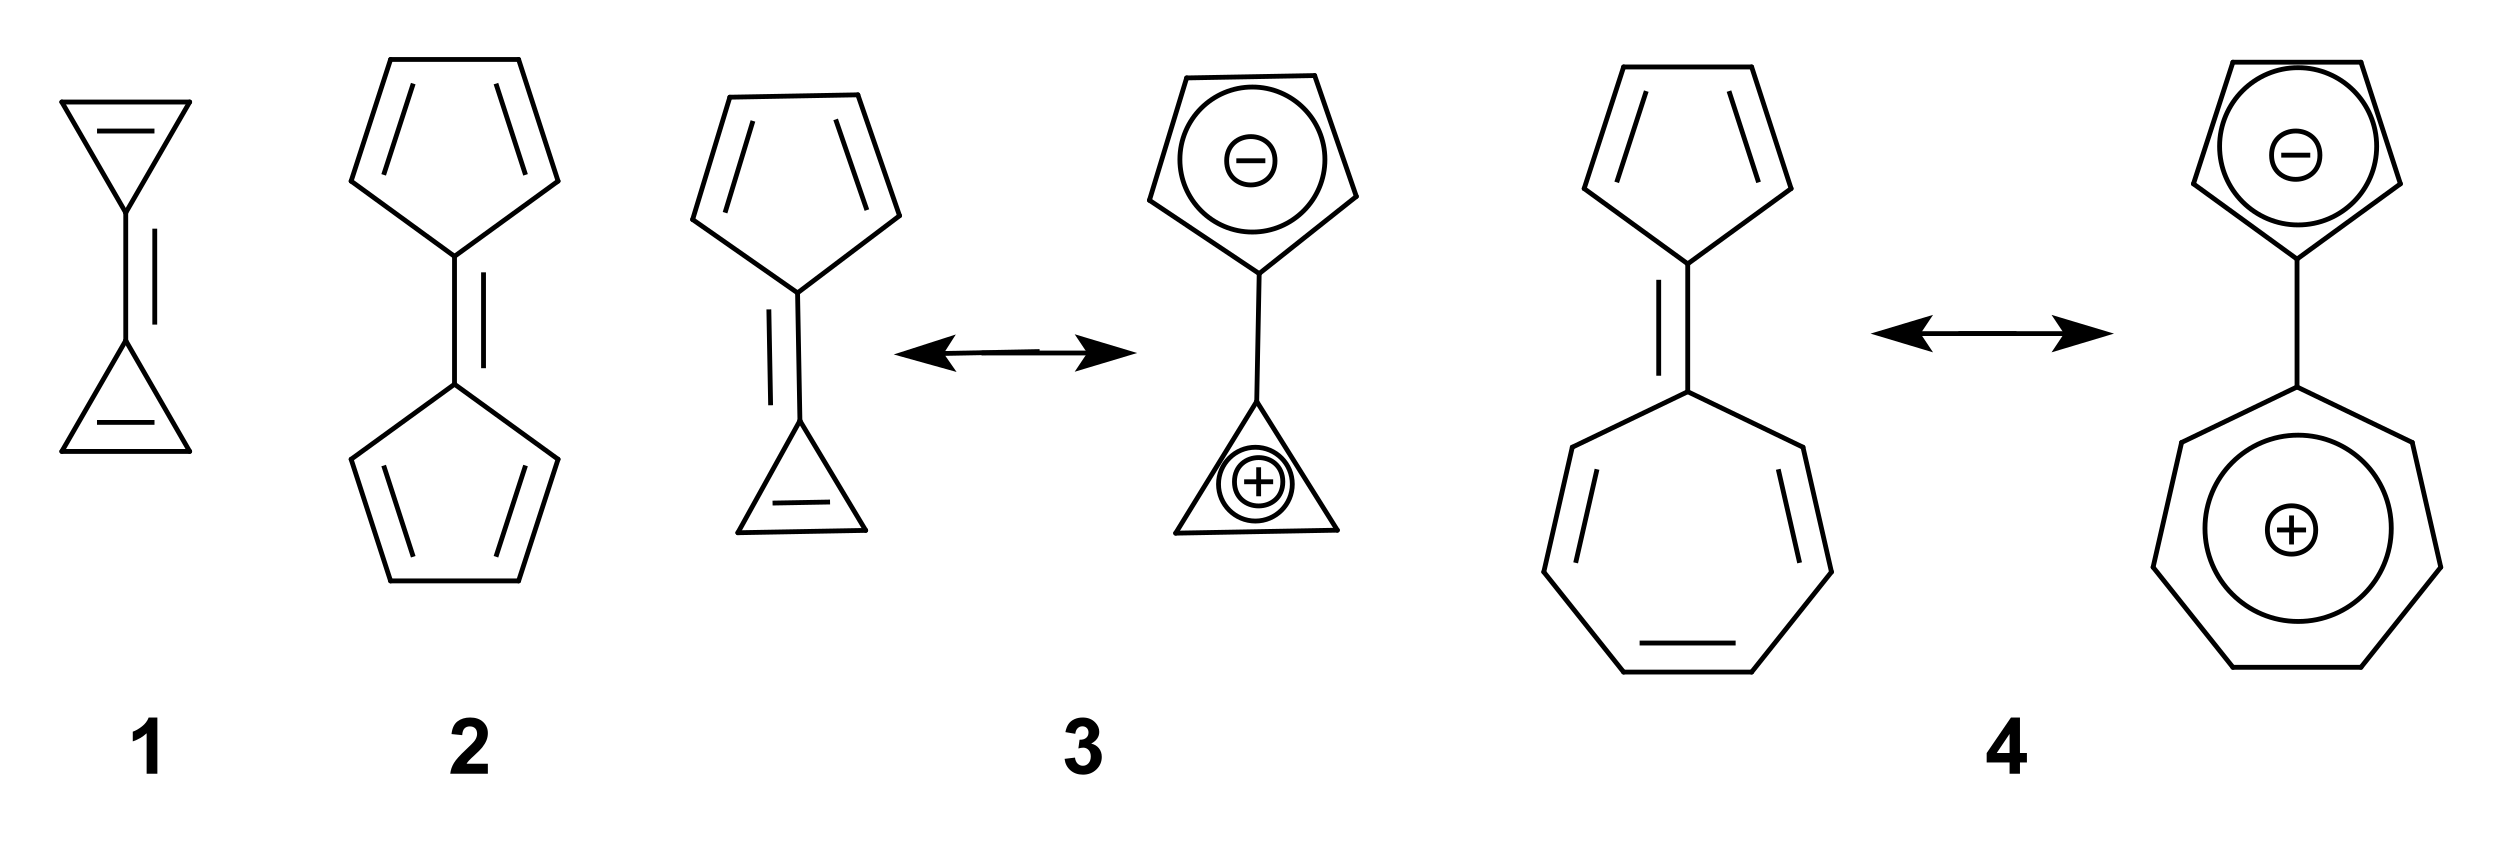 <?xml version="1.0" encoding="UTF-8"?>
<svg xmlns="http://www.w3.org/2000/svg" xmlns:xlink="http://www.w3.org/1999/xlink" width="388pt" height="131pt" viewBox="0 0 388 131" version="1.1">
<g id="surface0">
<path style="fill: none; stroke-width: 0.75; stroke-linecap: round; stroke-linejoin: round; stroke: rgb(0%,0%,0%); opacity: 1;stroke-miterlimit: 10;" d="M 29.437 15.834 L 19.516 33.012 " transform="matrix(1,0,0,1,0,0)"/>
<path style="fill: none; stroke-width: 0.75; stroke-linecap: butt; stroke-linejoin: round; stroke: rgb(0%,0%,0%); opacity: 1;stroke-miterlimit: 10;" d="M 15.06 20.337 L 23.972 20.337 " transform="matrix(1,0,0,1,0,0)"/>
<path style="fill: none; stroke-width: 0.75; stroke-linecap: round; stroke-linejoin: round; stroke: rgb(0%,0%,0%); opacity: 1;stroke-miterlimit: 10;" d="M 9.595 15.834 L 29.437 15.834 " transform="matrix(1,0,0,1,0,0)"/>
<path style="fill: none; stroke-width: 0.75; stroke-linecap: round; stroke-linejoin: round; stroke: rgb(0%,0%,0%); opacity: 1;stroke-miterlimit: 10;" d="M 9.595 15.834 L 19.516 33.012 " transform="matrix(1,0,0,1,0,0)"/>
<path style="fill: none; stroke-width: 0.75; stroke-linecap: round; stroke-linejoin: round; stroke: rgb(0%,0%,0%); opacity: 1;stroke-miterlimit: 10;" d="M 9.595 70.06 L 19.516 52.854 " transform="matrix(1,0,0,1,0,0)"/>
<path style="fill: none; stroke-width: 0.75; stroke-linecap: butt; stroke-linejoin: round; stroke: rgb(0%,0%,0%); opacity: 1;stroke-miterlimit: 10;" d="M 23.978 65.557 L 15.054 65.557 " transform="matrix(1,0,0,1,0,0)"/>
<path style="fill: none; stroke-width: 0.75; stroke-linecap: round; stroke-linejoin: round; stroke: rgb(0%,0%,0%); opacity: 1;stroke-miterlimit: 10;" d="M 29.437 70.06 L 9.595 70.06 " transform="matrix(1,0,0,1,0,0)"/>
<path style="fill: none; stroke-width: 0.75; stroke-linecap: butt; stroke-linejoin: round; stroke: rgb(0%,0%,0%); opacity: 1;stroke-miterlimit: 10;" d="M 24.019 35.492 L 24.019 50.374 " transform="matrix(1,0,0,1,0,0)"/>
<path style="fill: none; stroke-width: 0.75; stroke-linecap: round; stroke-linejoin: round; stroke: rgb(0%,0%,0%); opacity: 1;stroke-miterlimit: 10;" d="M 19.516 33.012 L 19.516 52.854 " transform="matrix(1,0,0,1,0,0)"/>
<path style="fill: none; stroke-width: 0.75; stroke-linecap: round; stroke-linejoin: round; stroke: rgb(0%,0%,0%); opacity: 1;stroke-miterlimit: 10;" d="M 29.437 70.06 L 19.516 52.854 " transform="matrix(1,0,0,1,0,0)"/>
<path style="fill: none; stroke-width: 0.75; stroke-linecap: round; stroke-linejoin: round; stroke: rgb(0%,0%,0%); opacity: 1;stroke-miterlimit: 10;" d="M 70.54 59.629 L 86.612 71.279 " transform="matrix(1,0,0,1,0,0)"/>
<path style="fill: none; stroke-width: 0.75; stroke-linecap: butt; stroke-linejoin: round; stroke: rgb(0%,0%,0%); opacity: 1;stroke-miterlimit: 10;" d="M 64.136 86.409 L 59.544 72.25 " transform="matrix(1,0,0,1,0,0)"/>
<path style="fill: none; stroke-width: 0.75; stroke-linecap: round; stroke-linejoin: round; stroke: rgb(0%,0%,0%); opacity: 1;stroke-miterlimit: 10;" d="M 60.618 90.158 L 54.496 71.279 " transform="matrix(1,0,0,1,0,0)"/>
<path style="fill: none; stroke-width: 0.75; stroke-linecap: butt; stroke-linejoin: round; stroke: rgb(0%,0%,0%); opacity: 1;stroke-miterlimit: 10;" d="M 81.564 72.25 L 76.971 86.409 " transform="matrix(1,0,0,1,0,0)"/>
<path style="fill: none; stroke-width: 0.75; stroke-linecap: round; stroke-linejoin: round; stroke: rgb(0%,0%,0%); opacity: 1;stroke-miterlimit: 10;" d="M 86.612 71.279 L 80.489 90.158 " transform="matrix(1,0,0,1,0,0)"/>
<path style="fill: none; stroke-width: 0.75; stroke-linecap: butt; stroke-linejoin: round; stroke: rgb(0%,0%,0%); opacity: 1;stroke-miterlimit: 10;" d="M 59.544 27.137 L 64.136 12.978 " transform="matrix(1,0,0,1,0,0)"/>
<path style="fill: none; stroke-width: 0.75; stroke-linecap: round; stroke-linejoin: round; stroke: rgb(0%,0%,0%); opacity: 1;stroke-miterlimit: 10;" d="M 54.496 28.108 L 60.618 9.229 " transform="matrix(1,0,0,1,0,0)"/>
<path style="fill: none; stroke-width: 0.75; stroke-linecap: round; stroke-linejoin: round; stroke: rgb(0%,0%,0%); opacity: 1;stroke-miterlimit: 10;" d="M 54.496 71.279 L 70.54 59.629 " transform="matrix(1,0,0,1,0,0)"/>
<path style="fill: none; stroke-width: 0.75; stroke-linecap: round; stroke-linejoin: round; stroke: rgb(0%,0%,0%); opacity: 1;stroke-miterlimit: 10;" d="M 60.618 9.229 L 80.489 9.229 " transform="matrix(1,0,0,1,0,0)"/>
<path style="fill: none; stroke-width: 0.75; stroke-linecap: butt; stroke-linejoin: round; stroke: rgb(0%,0%,0%); opacity: 1;stroke-miterlimit: 10;" d="M 76.971 12.978 L 81.564 27.137 " transform="matrix(1,0,0,1,0,0)"/>
<path style="fill: none; stroke-width: 0.75; stroke-linecap: round; stroke-linejoin: round; stroke: rgb(0%,0%,0%); opacity: 1;stroke-miterlimit: 10;" d="M 80.489 9.229 L 86.612 28.108 " transform="matrix(1,0,0,1,0,0)"/>
<path style="fill: none; stroke-width: 0.75; stroke-linecap: round; stroke-linejoin: round; stroke: rgb(0%,0%,0%); opacity: 1;stroke-miterlimit: 10;" d="M 80.489 90.158 L 60.618 90.158 " transform="matrix(1,0,0,1,0,0)"/>
<path style="fill: none; stroke-width: 0.75; stroke-linecap: round; stroke-linejoin: round; stroke: rgb(0%,0%,0%); opacity: 1;stroke-miterlimit: 10;" d="M 70.54 39.786 L 54.496 28.108 " transform="matrix(1,0,0,1,0,0)"/>
<path style="fill: none; stroke-width: 0.75; stroke-linecap: butt; stroke-linejoin: round; stroke: rgb(0%,0%,0%); opacity: 1;stroke-miterlimit: 10;" d="M 75.043 42.267 L 75.043 57.149 " transform="matrix(1,0,0,1,0,0)"/>
<path style="fill: none; stroke-width: 0.75; stroke-linecap: round; stroke-linejoin: round; stroke: rgb(0%,0%,0%); opacity: 1;stroke-miterlimit: 10;" d="M 70.54 39.786 L 70.54 59.629 " transform="matrix(1,0,0,1,0,0)"/>
<path style="fill: none; stroke-width: 0.75; stroke-linecap: round; stroke-linejoin: round; stroke: rgb(0%,0%,0%); opacity: 1;stroke-miterlimit: 10;" d="M 86.612 28.108 L 70.54 39.786 " transform="matrix(1,0,0,1,0,0)"/>
<path style="fill: none; stroke-width: 0.75; stroke-linecap: butt; stroke-linejoin: round; stroke: rgb(0%,0%,0%); opacity: 1;stroke-miterlimit: 10;" d="M 128.823 77.913 L 119.901 78.077 " transform="matrix(1,0,0,1,0,0)"/>
<path style="fill: none; stroke-width: 0.75; stroke-linecap: round; stroke-linejoin: round; stroke: rgb(0%,0%,0%); opacity: 1;stroke-miterlimit: 10;" d="M 134.355 82.315 L 114.516 82.68 " transform="matrix(1,0,0,1,0,0)"/>
<path style="fill: none; stroke-width: 0.75; stroke-linecap: butt; stroke-linejoin: round; stroke: rgb(0%,0%,0%); opacity: 1;stroke-miterlimit: 10;" d="M 112.527 33.01 L 116.858 18.769 " transform="matrix(1,0,0,1,0,0)"/>
<path style="fill: none; stroke-width: 0.75; stroke-linecap: round; stroke-linejoin: round; stroke: rgb(0%,0%,0%); opacity: 1;stroke-miterlimit: 10;" d="M 107.497 34.073 L 113.272 15.085 " transform="matrix(1,0,0,1,0,0)"/>
<path style="fill: none; stroke-width: 0.75; stroke-linecap: round; stroke-linejoin: round; stroke: rgb(0%,0%,0%); opacity: 1;stroke-miterlimit: 10;" d="M 113.272 15.085 L 133.139 14.719 " transform="matrix(1,0,0,1,0,0)"/>
<path style="fill: none; stroke-width: 0.75; stroke-linecap: round; stroke-linejoin: round; stroke: rgb(0%,0%,0%); opacity: 1;stroke-miterlimit: 10;" d="M 139.608 33.482 L 123.782 45.454 " transform="matrix(1,0,0,1,0,0)"/>
<path style="fill: none; stroke-width: 0.75; stroke-linecap: butt; stroke-linejoin: round; stroke: rgb(0%,0%,0%); opacity: 1;stroke-miterlimit: 10;" d="M 119.599 62.896 L 119.326 48.017 " transform="matrix(1,0,0,1,0,0)"/>
<path style="fill: none; stroke-width: 0.75; stroke-linecap: round; stroke-linejoin: round; stroke: rgb(0%,0%,0%); opacity: 1;stroke-miterlimit: 10;" d="M 124.147 65.293 L 123.782 45.454 " transform="matrix(1,0,0,1,0,0)"/>
<path style="fill: none; stroke-width: 0.75; stroke-linecap: round; stroke-linejoin: round; stroke: rgb(0%,0%,0%); opacity: 1;stroke-miterlimit: 10;" d="M 123.782 45.454 L 107.497 34.073 " transform="matrix(1,0,0,1,0,0)"/>
<path style="fill: none; stroke-width: 0.75; stroke-linecap: round; stroke-linejoin: round; stroke: rgb(0%,0%,0%); opacity: 1;stroke-miterlimit: 10;" d="M 134.355 82.315 L 124.147 65.293 " transform="matrix(1,0,0,1,0,0)"/>
<path style="fill: none; stroke-width: 0.75; stroke-linecap: butt; stroke-linejoin: round; stroke: rgb(0%,0%,0%); opacity: 1;stroke-miterlimit: 10;" d="M 129.691 18.532 L 134.543 32.605 " transform="matrix(1,0,0,1,0,0)"/>
<path style="fill: none; stroke-width: 0.75; stroke-linecap: round; stroke-linejoin: round; stroke: rgb(0%,0%,0%); opacity: 1;stroke-miterlimit: 10;" d="M 133.139 14.719 L 139.608 33.482 " transform="matrix(1,0,0,1,0,0)"/>
<path style="fill: none; stroke-width: 0.75; stroke-linecap: round; stroke-linejoin: round; stroke: rgb(0%,0%,0%); opacity: 1;stroke-miterlimit: 10;" d="M 114.516 82.68 L 124.147 65.293 " transform="matrix(1,0,0,1,0,0)"/>
<path style="fill: none; stroke-width: 0.75; stroke-linecap: butt; stroke-linejoin: round; stroke: rgb(0%,0%,0%); opacity: 1;stroke-miterlimit: 10;" d="M 257.432 58.311 L 257.432 43.429 " transform="matrix(1,0,0,1,0,0)"/>
<path style="fill: none; stroke-width: 0.75; stroke-linecap: round; stroke-linejoin: round; stroke: rgb(0%,0%,0%); opacity: 1;stroke-miterlimit: 10;" d="M 261.935 60.791 L 261.935 40.949 " transform="matrix(1,0,0,1,0,0)"/>
<path style="fill: none; stroke-width: 0.75; stroke-linecap: butt; stroke-linejoin: round; stroke: rgb(0%,0%,0%); opacity: 1;stroke-miterlimit: 10;" d="M 275.985 72.831 L 279.301 87.352 " transform="matrix(1,0,0,1,0,0)"/>
<path style="fill: none; stroke-width: 0.75; stroke-linecap: round; stroke-linejoin: round; stroke: rgb(0%,0%,0%); opacity: 1;stroke-miterlimit: 10;" d="M 279.822 69.408 L 284.244 88.769 " transform="matrix(1,0,0,1,0,0)"/>
<path style="fill: none; stroke-width: 0.75; stroke-linecap: butt; stroke-linejoin: round; stroke: rgb(0%,0%,0%); opacity: 1;stroke-miterlimit: 10;" d="M 250.911 28.299 L 255.503 14.14 " transform="matrix(1,0,0,1,0,0)"/>
<path style="fill: none; stroke-width: 0.75; stroke-linecap: round; stroke-linejoin: round; stroke: rgb(0%,0%,0%); opacity: 1;stroke-miterlimit: 10;" d="M 245.863 29.27 L 251.985 10.391 " transform="matrix(1,0,0,1,0,0)"/>
<path style="fill: none; stroke-width: 0.75; stroke-linecap: round; stroke-linejoin: round; stroke: rgb(0%,0%,0%); opacity: 1;stroke-miterlimit: 10;" d="M 261.935 40.949 L 245.863 29.27 " transform="matrix(1,0,0,1,0,0)"/>
<path style="fill: none; stroke-width: 0.75; stroke-linecap: butt; stroke-linejoin: round; stroke: rgb(0%,0%,0%); opacity: 1;stroke-miterlimit: 10;" d="M 268.338 14.14 L 272.93 28.299 " transform="matrix(1,0,0,1,0,0)"/>
<path style="fill: none; stroke-width: 0.75; stroke-linecap: round; stroke-linejoin: round; stroke: rgb(0%,0%,0%); opacity: 1;stroke-miterlimit: 10;" d="M 271.856 10.391 L 277.979 29.27 " transform="matrix(1,0,0,1,0,0)"/>
<path style="fill: none; stroke-width: 0.75; stroke-linecap: round; stroke-linejoin: round; stroke: rgb(0%,0%,0%); opacity: 1;stroke-miterlimit: 10;" d="M 251.985 104.303 L 239.598 88.769 " transform="matrix(1,0,0,1,0,0)"/>
<path style="fill: none; stroke-width: 0.75; stroke-linecap: round; stroke-linejoin: round; stroke: rgb(0%,0%,0%); opacity: 1;stroke-miterlimit: 10;" d="M 244.02 69.408 L 261.935 60.791 " transform="matrix(1,0,0,1,0,0)"/>
<path style="fill: none; stroke-width: 0.75; stroke-linecap: butt; stroke-linejoin: round; stroke: rgb(0%,0%,0%); opacity: 1;stroke-miterlimit: 10;" d="M 269.372 99.8 L 254.469 99.8 " transform="matrix(1,0,0,1,0,0)"/>
<path style="fill: none; stroke-width: 0.75; stroke-linecap: round; stroke-linejoin: round; stroke: rgb(0%,0%,0%); opacity: 1;stroke-miterlimit: 10;" d="M 271.856 104.303 L 251.985 104.303 " transform="matrix(1,0,0,1,0,0)"/>
<path style="fill: none; stroke-width: 0.75; stroke-linecap: butt; stroke-linejoin: round; stroke: rgb(0%,0%,0%); opacity: 1;stroke-miterlimit: 10;" d="M 244.541 87.352 L 247.857 72.831 " transform="matrix(1,0,0,1,0,0)"/>
<path style="fill: none; stroke-width: 0.75; stroke-linecap: round; stroke-linejoin: round; stroke: rgb(0%,0%,0%); opacity: 1;stroke-miterlimit: 10;" d="M 239.598 88.769 L 244.02 69.408 " transform="matrix(1,0,0,1,0,0)"/>
<path style="fill: none; stroke-width: 0.75; stroke-linecap: round; stroke-linejoin: round; stroke: rgb(0%,0%,0%); opacity: 1;stroke-miterlimit: 10;" d="M 261.935 60.791 L 279.822 69.408 " transform="matrix(1,0,0,1,0,0)"/>
<path style="fill: none; stroke-width: 0.75; stroke-linecap: round; stroke-linejoin: round; stroke: rgb(0%,0%,0%); opacity: 1;stroke-miterlimit: 10;" d="M 277.979 29.27 L 261.935 40.949 " transform="matrix(1,0,0,1,0,0)"/>
<path style="fill: none; stroke-width: 0.75; stroke-linecap: round; stroke-linejoin: round; stroke: rgb(0%,0%,0%); opacity: 1;stroke-miterlimit: 10;" d="M 251.985 10.391 L 271.856 10.391 " transform="matrix(1,0,0,1,0,0)"/>
<path style="fill: none; stroke-width: 0.75; stroke-linecap: round; stroke-linejoin: round; stroke: rgb(0%,0%,0%); opacity: 1;stroke-miterlimit: 10;" d="M 284.244 88.769 L 271.856 104.303 " transform="matrix(1,0,0,1,0,0)"/>
<path style="fill: none; stroke-width: 0.75; stroke-linecap: butt; stroke-linejoin: round; stroke: rgb(0%,0%,0%); opacity: 1;stroke-miterlimit: 10;" d="M 303.944 51.777 L 320.788 51.777 " transform="matrix(1,0,0,1,0,0)"/>
<path style="stroke: none; fill-rule: evenodd; fill: rgb(0%,0%,0%); opacity: 1;" d="M 326.792 51.777 L 319.287 49.525 L 320.788 51.777 L 319.287 54.028 Z M 326.792 51.777 "/>
<path style="fill: none; stroke-width: 0.75; stroke-linecap: butt; stroke-linejoin: miter; stroke: rgb(0%,0%,0%); opacity: 1;stroke-miterlimit: 10;" d="M 326.792 51.777 L 319.287 49.525 L 320.788 51.777 L 319.287 54.028 Z M 326.792 51.777 " transform="matrix(1,0,0,1,0,0)"/>
<path style="fill: none; stroke-width: 0.75; stroke-linecap: butt; stroke-linejoin: round; stroke: rgb(0%,0%,0%); opacity: 1;stroke-miterlimit: 10;" d="M 312.959 51.777 L 297.618 51.777 " transform="matrix(1,0,0,1,0,0)"/>
<path style="stroke: none; fill-rule: evenodd; fill: rgb(0%,0%,0%); opacity: 1;" d="M 291.614 51.777 L 299.119 54.028 L 297.618 51.777 L 299.119 49.525 Z M 291.614 51.777 "/>
<path style="fill: none; stroke-width: 0.75; stroke-linecap: butt; stroke-linejoin: miter; stroke: rgb(0%,0%,0%); opacity: 1;stroke-miterlimit: 10;" d="M 291.614 51.777 L 299.119 54.028 L 297.618 51.777 L 299.119 49.525 Z M 291.614 51.777 " transform="matrix(1,0,0,1,0,0)"/>
<path style="fill: none; stroke-width: 0.75; stroke-linecap: round; stroke-linejoin: round; stroke: rgb(0%,0%,0%); opacity: 1;stroke-miterlimit: 10;" d="M 372.543 28.533 L 356.499 40.212 " transform="matrix(1,0,0,1,0,0)"/>
<path style="fill: none; stroke-width: 0.75; stroke-linecap: round; stroke-linejoin: round; stroke: rgb(0%,0%,0%); opacity: 1;stroke-miterlimit: 10;" d="M 366.42 9.654 L 372.543 28.533 " transform="matrix(1,0,0,1,0,0)"/>
<path style="fill: none; stroke-width: 0.75; stroke-linecap: round; stroke-linejoin: round; stroke: rgb(0%,0%,0%); opacity: 1;stroke-miterlimit: 10;" d="M 346.549 9.654 L 366.42 9.654 " transform="matrix(1,0,0,1,0,0)"/>
<path style="fill: none; stroke-width: 0.75; stroke-linecap: round; stroke-linejoin: round; stroke: rgb(0%,0%,0%); opacity: 1;stroke-miterlimit: 10;" d="M 378.807 88.032 L 366.42 103.566 " transform="matrix(1,0,0,1,0,0)"/>
<path style="fill: none; stroke-width: 0.75; stroke-linecap: round; stroke-linejoin: round; stroke: rgb(0%,0%,0%); opacity: 1;stroke-miterlimit: 10;" d="M 356.499 60.054 L 374.385 68.671 " transform="matrix(1,0,0,1,0,0)"/>
<path style="fill: none; stroke-width: 0.75; stroke-linecap: round; stroke-linejoin: round; stroke: rgb(0%,0%,0%); opacity: 1;stroke-miterlimit: 10;" d="M 334.162 88.032 L 338.584 68.671 " transform="matrix(1,0,0,1,0,0)"/>
<path style="fill: none; stroke-width: 0.75; stroke-linecap: round; stroke-linejoin: round; stroke: rgb(0%,0%,0%); opacity: 1;stroke-miterlimit: 10;" d="M 356.499 60.054 L 356.499 40.212 " transform="matrix(1,0,0,1,0,0)"/>
<path style="fill: none; stroke-width: 0.75; stroke-linecap: round; stroke-linejoin: round; stroke: rgb(0%,0%,0%); opacity: 1;stroke-miterlimit: 10;" d="M 340.426 28.533 L 346.549 9.654 " transform="matrix(1,0,0,1,0,0)"/>
<path style="fill: none; stroke-width: 0.75; stroke-linecap: round; stroke-linejoin: round; stroke: rgb(0%,0%,0%); opacity: 1;stroke-miterlimit: 10;" d="M 356.499 40.212 L 340.426 28.533 " transform="matrix(1,0,0,1,0,0)"/>
<path style="fill: none; stroke-width: 0.75; stroke-linecap: round; stroke-linejoin: round; stroke: rgb(0%,0%,0%); opacity: 1;stroke-miterlimit: 10;" d="M 374.385 68.671 L 378.807 88.032 " transform="matrix(1,0,0,1,0,0)"/>
<path style="fill: none; stroke-width: 0.75; stroke-linecap: round; stroke-linejoin: round; stroke: rgb(0%,0%,0%); opacity: 1;stroke-miterlimit: 10;" d="M 346.549 103.566 L 334.162 88.032 " transform="matrix(1,0,0,1,0,0)"/>
<path style="fill: none; stroke-width: 0.75; stroke-linecap: round; stroke-linejoin: round; stroke: rgb(0%,0%,0%); opacity: 1;stroke-miterlimit: 10;" d="M 338.584 68.671 L 356.499 60.054 " transform="matrix(1,0,0,1,0,0)"/>
<path style="fill: none; stroke-width: 0.75; stroke-linecap: round; stroke-linejoin: round; stroke: rgb(0%,0%,0%); opacity: 1;stroke-miterlimit: 10;" d="M 366.42 103.566 L 346.549 103.566 " transform="matrix(1,0,0,1,0,0)"/>
<path style="fill: none; stroke-width: 0.75; stroke-linecap: butt; stroke-linejoin: round; stroke: rgb(0%,0%,0%); opacity: 1;stroke-miterlimit: 10;" d="M 353.397 82.249 L 357.9 82.249 " transform="matrix(1,0,0,1,0,0)"/>
<path style="fill: none; stroke-width: 0.75; stroke-linecap: butt; stroke-linejoin: round; stroke: rgb(0%,0%,0%); opacity: 1;stroke-miterlimit: 10;" d="M 355.648 79.998 L 355.648 84.501 " transform="matrix(1,0,0,1,0,0)"/>
<path style="stroke: none; fill-rule: evenodd; fill: rgb(0%,0%,0%); opacity: 0;" d="M 359.401 82.249 C 359.401 87.253 351.896 87.253 351.896 82.249 C 351.896 77.246 359.401 77.246 359.401 82.249 "/>
<path style="fill: none; stroke-width: 0.75; stroke-linecap: butt; stroke-linejoin: round; stroke: rgb(0%,0%,0%); opacity: 1;stroke-miterlimit: 10;" d="M 359.401 82.249 C 359.401 87.253 351.896 87.253 351.896 82.249 C 351.896 77.246 359.401 77.246 359.401 82.249 " transform="matrix(1,0,0,1,0,0)"/>
<path style="fill: none; stroke-width: 0.75; stroke-linecap: butt; stroke-linejoin: round; stroke: rgb(0%,0%,0%); opacity: 1;stroke-miterlimit: 10;" d="M 354.049 24.082 L 358.552 24.082 " transform="matrix(1,0,0,1,0,0)"/>
<path style="stroke: none; fill-rule: evenodd; fill: rgb(0%,0%,0%); opacity: 0;" d="M 360.053 24.082 C 360.053 29.086 352.548 29.086 352.548 24.082 C 352.548 19.079 360.053 19.079 360.053 24.082 "/>
<path style="fill: none; stroke-width: 0.75; stroke-linecap: butt; stroke-linejoin: round; stroke: rgb(0%,0%,0%); opacity: 1;stroke-miterlimit: 10;" d="M 360.053 24.082 C 360.053 29.086 352.548 29.086 352.548 24.082 C 352.548 19.079 360.053 19.079 360.053 24.082 " transform="matrix(1,0,0,1,0,0)"/>
<path style="stroke: none; fill-rule: evenodd; fill: rgb(0%,0%,0%); opacity: 0;" d="M 368.858 22.708 C 368.858 29.447 363.401 34.911 356.669 34.911 C 349.937 34.911 344.48 29.447 344.48 22.708 C 344.48 15.968 349.937 10.504 356.669 10.504 C 363.401 10.504 368.858 15.968 368.858 22.708 "/>
<path style="fill: none; stroke-width: 0.75; stroke-linecap: butt; stroke-linejoin: round; stroke: rgb(0%,0%,0%); opacity: 1;stroke-miterlimit: 10;" d="M 368.858 22.708 C 368.858 29.447 363.401 34.911 356.669 34.911 C 349.937 34.911 344.48 29.447 344.48 22.708 C 344.48 15.968 349.937 10.504 356.669 10.504 C 363.401 10.504 368.858 15.968 368.858 22.708 " transform="matrix(1,0,0,1,0,0)"/>
<path style="stroke: none; fill-rule: evenodd; fill: rgb(0%,0%,0%); opacity: 0;" d="M 371.126 81.994 C 371.126 89.978 364.653 96.451 356.669 96.451 C 348.685 96.451 342.212 89.978 342.212 81.994 C 342.212 74.01 348.685 67.538 356.669 67.538 C 364.653 67.538 371.126 74.01 371.126 81.994 "/>
<path style="fill: none; stroke-width: 0.75; stroke-linecap: butt; stroke-linejoin: round; stroke: rgb(0%,0%,0%); opacity: 1;stroke-miterlimit: 10;" d="M 371.126 81.994 C 371.126 89.978 364.653 96.451 356.669 96.451 C 348.685 96.451 342.212 89.978 342.212 81.994 C 342.212 74.01 348.685 67.538 356.669 67.538 C 364.653 67.538 371.126 74.01 371.126 81.994 " transform="matrix(1,0,0,1,0,0)"/>
<path style="stroke: none; fill-rule: evenodd; fill: rgb(0%,0%,0%); opacity: 0;" d="M 18.762 108.821 L 27.018 108.821 L 27.018 123.081 L 18.762 123.081 Z M 18.762 108.821 "/>
<path style="fill: none; stroke-width: 0.75; stroke-linecap: butt; stroke-linejoin: miter; stroke: rgb(0%,0%,0%); opacity: 0;stroke-miterlimit: 10;" d="M 18.762 108.821 L 27.018 108.821 L 27.018 123.081 L 18.762 123.081 Z M 18.762 108.821 " transform="matrix(1,0,0,1,0,0)"/>
<path style="stroke: none; fill-rule: evenodd; fill: rgb(0%,0%,0%); opacity: 1;" d="M 24.423 120.079 L 22.758 120.079 L 22.758 113.804 C 22.149 114.373 21.433 114.794 20.607 115.066 L 20.607 113.556 C 21.041 113.413 21.513 113.144 22.023 112.747 C 22.533 112.35 22.882 111.887 23.072 111.358 L 24.423 111.358 Z M 26.395 120.079 "/>
<path style="stroke: none; fill-rule: evenodd; fill: rgb(0%,0%,0%); opacity: 0;" d="M 18.762 108.821 L 27.018 108.821 L 27.018 123.081 L 18.762 123.081 Z M 18.762 108.821 "/>
<path style="fill: none; stroke-width: 0.75; stroke-linecap: butt; stroke-linejoin: miter; stroke: rgb(0%,0%,0%); opacity: 0;stroke-miterlimit: 10;" d="M 18.762 108.821 L 27.018 108.821 L 27.018 123.081 L 18.762 123.081 Z M 18.762 108.821 " transform="matrix(1,0,0,1,0,0)"/>
<path style="stroke: none; fill-rule: evenodd; fill: rgb(0%,0%,0%); opacity: 0;" d="M 69.045 108.821 L 77.301 108.821 L 77.301 123.081 L 69.045 123.081 Z M 69.045 108.821 "/>
<path style="fill: none; stroke-width: 0.75; stroke-linecap: butt; stroke-linejoin: miter; stroke: rgb(0%,0%,0%); opacity: 0;stroke-miterlimit: 10;" d="M 69.045 108.821 L 77.301 108.821 L 77.301 123.081 L 69.045 123.081 Z M 69.045 108.821 " transform="matrix(1,0,0,1,0,0)"/>
<path style="stroke: none; fill-rule: evenodd; fill: rgb(0%,0%,0%); opacity: 1;" d="M 75.716 118.532 L 75.716 120.079 L 69.88 120.079 C 69.943 119.494 70.133 118.94 70.449 118.417 C 70.765 117.894 71.389 117.199 72.321 116.334 C 73.071 115.635 73.531 115.161 73.701 114.912 C 73.93 114.569 74.045 114.229 74.045 113.893 C 74.045 113.522 73.945 113.237 73.746 113.037 C 73.546 112.838 73.271 112.738 72.919 112.738 C 72.572 112.738 72.295 112.843 72.09 113.052 C 71.884 113.261 71.766 113.609 71.734 114.095 L 70.075 113.929 C 70.174 113.013 70.484 112.355 71.006 111.956 C 71.527 111.557 72.179 111.358 72.961 111.358 C 73.818 111.358 74.491 111.589 74.981 112.051 C 75.471 112.513 75.716 113.088 75.716 113.775 C 75.716 114.166 75.646 114.538 75.505 114.892 C 75.365 115.245 75.143 115.615 74.839 116.003 C 74.637 116.259 74.274 116.629 73.749 117.11 C 73.223 117.592 72.891 117.912 72.75 118.07 C 72.61 118.228 72.497 118.382 72.41 118.532 Z M 76.326 120.079 "/>
<path style="stroke: none; fill-rule: evenodd; fill: rgb(0%,0%,0%); opacity: 0;" d="M 69.045 108.821 L 77.301 108.821 L 77.301 123.081 L 69.045 123.081 Z M 69.045 108.821 "/>
<path style="fill: none; stroke-width: 0.75; stroke-linecap: butt; stroke-linejoin: miter; stroke: rgb(0%,0%,0%); opacity: 0;stroke-miterlimit: 10;" d="M 69.045 108.821 L 77.301 108.821 L 77.301 123.081 L 69.045 123.081 Z M 69.045 108.821 " transform="matrix(1,0,0,1,0,0)"/>
<path style="stroke: none; fill-rule: evenodd; fill: rgb(0%,0%,0%); opacity: 0;" d="M 164.358 108.821 L 172.613 108.821 L 172.613 123.081 L 164.358 123.081 Z M 164.358 108.821 "/>
<path style="fill: none; stroke-width: 0.75; stroke-linecap: butt; stroke-linejoin: miter; stroke: rgb(0%,0%,0%); opacity: 0;stroke-miterlimit: 10;" d="M 164.358 108.821 L 172.613 108.821 L 172.613 123.081 L 164.358 123.081 Z M 164.358 108.821 " transform="matrix(1,0,0,1,0,0)"/>
<path style="stroke: none; fill-rule: evenodd; fill: rgb(0%,0%,0%); opacity: 1;" d="M 165.225 117.774 L 166.836 117.579 C 166.888 117.989 167.026 118.303 167.251 118.521 C 167.476 118.738 167.749 118.846 168.069 118.846 C 168.412 118.846 168.702 118.716 168.937 118.455 C 169.172 118.195 169.289 117.843 169.289 117.401 C 169.289 116.982 169.177 116.65 168.952 116.405 C 168.726 116.161 168.452 116.038 168.128 116.038 C 167.915 116.038 167.66 116.08 167.364 116.163 L 167.547 114.806 C 167.998 114.818 168.341 114.72 168.578 114.512 C 168.815 114.305 168.934 114.03 168.934 113.686 C 168.934 113.394 168.847 113.161 168.673 112.987 C 168.499 112.813 168.268 112.726 167.98 112.726 C 167.695 112.726 167.453 112.825 167.251 113.022 C 167.05 113.22 166.927 113.508 166.884 113.887 L 165.349 113.627 C 165.456 113.101 165.617 112.682 165.832 112.368 C 166.047 112.054 166.348 111.807 166.733 111.627 C 167.118 111.447 167.549 111.358 168.027 111.358 C 168.845 111.358 169.501 111.618 169.994 112.14 C 170.401 112.566 170.605 113.048 170.605 113.585 C 170.605 114.348 170.188 114.956 169.354 115.41 C 169.852 115.517 170.25 115.756 170.548 116.127 C 170.846 116.498 170.996 116.947 170.996 117.472 C 170.996 118.234 170.717 118.884 170.16 119.421 C 169.603 119.958 168.91 120.227 168.081 120.227 C 167.295 120.227 166.643 120.001 166.125 119.548 C 165.608 119.096 165.308 118.505 165.225 117.774 Z M 171.517 120.079 "/>
<path style="stroke: none; fill-rule: evenodd; fill: rgb(0%,0%,0%); opacity: 0;" d="M 164.358 108.821 L 172.613 108.821 L 172.613 123.081 L 164.358 123.081 Z M 164.358 108.821 "/>
<path style="fill: none; stroke-width: 0.75; stroke-linecap: butt; stroke-linejoin: miter; stroke: rgb(0%,0%,0%); opacity: 0;stroke-miterlimit: 10;" d="M 164.358 108.821 L 172.613 108.821 L 172.613 123.081 L 164.358 123.081 Z M 164.358 108.821 " transform="matrix(1,0,0,1,0,0)"/>
<path style="stroke: none; fill-rule: evenodd; fill: rgb(0%,0%,0%); opacity: 0;" d="M 307.702 108.821 L 315.957 108.821 L 315.957 123.081 L 307.702 123.081 Z M 307.702 108.821 "/>
<path style="fill: none; stroke-width: 0.75; stroke-linecap: butt; stroke-linejoin: miter; stroke: rgb(0%,0%,0%); opacity: 0;stroke-miterlimit: 10;" d="M 307.702 108.821 L 315.957 108.821 L 315.957 123.081 L 307.702 123.081 Z M 307.702 108.821 " transform="matrix(1,0,0,1,0,0)"/>
<path style="stroke: none; fill-rule: evenodd; fill: rgb(0%,0%,0%); opacity: 1;" d="M 311.887 120.079 L 311.887 118.331 L 308.332 118.331 L 308.332 116.873 L 312.1 111.358 L 313.498 111.358 L 313.498 116.868 L 314.577 116.868 L 314.577 118.331 L 313.498 118.331 L 313.498 120.079 Z M 311.887 116.868 L 311.887 113.899 L 309.89 116.868 Z M 314.855 120.079 "/>
<path style="stroke: none; fill-rule: evenodd; fill: rgb(0%,0%,0%); opacity: 0;" d="M 307.702 108.821 L 315.957 108.821 L 315.957 123.081 L 307.702 123.081 Z M 307.702 108.821 "/>
<path style="fill: none; stroke-width: 0.75; stroke-linecap: butt; stroke-linejoin: miter; stroke: rgb(0%,0%,0%); opacity: 0;stroke-miterlimit: 10;" d="M 307.702 108.821 L 315.957 108.821 L 315.957 123.081 L 307.702 123.081 Z M 307.702 108.821 " transform="matrix(1,0,0,1,0,0)"/>
<path style="fill: none; stroke-width: 0.75; stroke-linecap: round; stroke-linejoin: round; stroke: rgb(0%,0%,0%); opacity: 1;stroke-miterlimit: 10;" d="M 182.465 82.746 L 195.043 62.303 " transform="matrix(1,0,0,1,0,0)"/>
<path style="fill: none; stroke-width: 0.75; stroke-linecap: round; stroke-linejoin: round; stroke: rgb(0%,0%,0%); opacity: 1;stroke-miterlimit: 10;" d="M 178.393 31.082 L 184.167 12.094 " transform="matrix(1,0,0,1,0,0)"/>
<path style="fill: none; stroke-width: 0.75; stroke-linecap: round; stroke-linejoin: round; stroke: rgb(0%,0%,0%); opacity: 1;stroke-miterlimit: 10;" d="M 210.504 30.491 L 195.428 42.463 " transform="matrix(1,0,0,1,0,0)"/>
<path style="fill: none; stroke-width: 0.75; stroke-linecap: round; stroke-linejoin: round; stroke: rgb(0%,0%,0%); opacity: 1;stroke-miterlimit: 10;" d="M 195.043 62.303 L 195.428 42.463 " transform="matrix(1,0,0,1,0,0)"/>
<path style="fill: none; stroke-width: 0.75; stroke-linecap: round; stroke-linejoin: round; stroke: rgb(0%,0%,0%); opacity: 1;stroke-miterlimit: 10;" d="M 195.428 42.463 L 178.393 31.082 " transform="matrix(1,0,0,1,0,0)"/>
<path style="fill: none; stroke-width: 0.75; stroke-linecap: round; stroke-linejoin: round; stroke: rgb(0%,0%,0%); opacity: 1;stroke-miterlimit: 10;" d="M 207.557 82.284 L 195.043 62.303 " transform="matrix(1,0,0,1,0,0)"/>
<path style="fill: none; stroke-width: 0.75; stroke-linecap: round; stroke-linejoin: round; stroke: rgb(0%,0%,0%); opacity: 1;stroke-miterlimit: 10;" d="M 204.035 11.728 L 210.504 30.491 " transform="matrix(1,0,0,1,0,0)"/>
<path style="fill: none; stroke-width: 0.75; stroke-linecap: round; stroke-linejoin: round; stroke: rgb(0%,0%,0%); opacity: 1;stroke-miterlimit: 10;" d="M 184.167 12.094 L 204.035 11.728 " transform="matrix(1,0,0,1,0,0)"/>
<path style="fill: none; stroke-width: 0.75; stroke-linecap: round; stroke-linejoin: round; stroke: rgb(0%,0%,0%); opacity: 1;stroke-miterlimit: 10;" d="M 207.557 82.284 L 182.465 82.746 " transform="matrix(1,0,0,1,0,0)"/>
<path style="fill: none; stroke-width: 0.75; stroke-linecap: butt; stroke-linejoin: round; stroke: rgb(0%,0%,0%); opacity: 1;stroke-miterlimit: 10;" d="M 191.877 24.952 L 196.38 24.952 " transform="matrix(1,0,0,1,0,0)"/>
<path style="stroke: none; fill-rule: evenodd; fill: rgb(0%,0%,0%); opacity: 0;" d="M 197.881 24.952 C 197.881 29.956 190.376 29.956 190.376 24.952 C 190.376 19.949 197.881 19.949 197.881 24.952 "/>
<path style="fill: none; stroke-width: 0.75; stroke-linecap: butt; stroke-linejoin: round; stroke: rgb(0%,0%,0%); opacity: 1;stroke-miterlimit: 10;" d="M 197.881 24.952 C 197.881 29.956 190.376 29.956 190.376 24.952 C 190.376 19.949 197.881 19.949 197.881 24.952 " transform="matrix(1,0,0,1,0,0)"/>
<path style="fill: none; stroke-width: 0.75; stroke-linecap: butt; stroke-linejoin: round; stroke: rgb(0%,0%,0%); opacity: 1;stroke-miterlimit: 10;" d="M 193.09 74.77 L 197.593 74.77 " transform="matrix(1,0,0,1,0,0)"/>
<path style="fill: none; stroke-width: 0.75; stroke-linecap: butt; stroke-linejoin: round; stroke: rgb(0%,0%,0%); opacity: 1;stroke-miterlimit: 10;" d="M 195.342 72.518 L 195.342 77.021 " transform="matrix(1,0,0,1,0,0)"/>
<path style="stroke: none; fill-rule: evenodd; fill: rgb(0%,0%,0%); opacity: 0;" d="M 199.094 74.77 C 199.094 79.773 191.589 79.773 191.589 74.77 C 191.589 69.767 199.094 69.767 199.094 74.77 "/>
<path style="fill: none; stroke-width: 0.75; stroke-linecap: butt; stroke-linejoin: round; stroke: rgb(0%,0%,0%); opacity: 1;stroke-miterlimit: 10;" d="M 199.094 74.77 C 199.094 79.773 191.589 79.773 191.589 74.77 C 191.589 69.767 199.094 69.767 199.094 74.77 " transform="matrix(1,0,0,1,0,0)"/>
<path style="fill: none; stroke-width: 0.75; stroke-linecap: butt; stroke-linejoin: round; stroke: rgb(0%,0%,0%); opacity: 1;stroke-miterlimit: 10;" d="M 152.338 54.785 L 169.182 54.785 " transform="matrix(1,0,0,1,0,0)"/>
<path style="stroke: none; fill-rule: evenodd; fill: rgb(0%,0%,0%); opacity: 1;" d="M 175.186 54.785 L 167.681 52.534 L 169.182 54.785 L 167.681 57.037 Z M 175.186 54.785 "/>
<path style="fill: none; stroke-width: 0.75; stroke-linecap: butt; stroke-linejoin: miter; stroke: rgb(0%,0%,0%); opacity: 1;stroke-miterlimit: 10;" d="M 175.186 54.785 L 167.681 52.534 L 169.182 54.785 L 167.681 57.037 Z M 175.186 54.785 " transform="matrix(1,0,0,1,0,0)"/>
<path style="fill: none; stroke-width: 0.75; stroke-linecap: butt; stroke-linejoin: round; stroke: rgb(0%,0%,0%); opacity: 1;stroke-miterlimit: 10;" d="M 161.35 54.56 L 146.012 54.867 " transform="matrix(1,0,0,1,0,0)"/>
<path style="stroke: none; fill-rule: evenodd; fill: rgb(0%,0%,0%); opacity: 1;" d="M 140.01 54.987 L 147.558 57.088 L 146.012 54.867 L 147.468 52.586 Z M 140.01 54.987 "/>
<path style="fill: none; stroke-width: 0.75; stroke-linecap: butt; stroke-linejoin: miter; stroke: rgb(0%,0%,0%); opacity: 1;stroke-miterlimit: 10;" d="M 140.01 54.987 L 147.558 57.088 L 146.012 54.867 L 147.468 52.586 Z M 140.01 54.987 " transform="matrix(1,0,0,1,0,0)"/>
<path style="stroke: none; fill-rule: evenodd; fill: rgb(0%,0%,0%); opacity: 0;" d="M 200.566 75.142 C 200.566 78.305 198.003 80.868 194.84 80.868 C 191.678 80.868 189.114 78.305 189.114 75.142 C 189.114 71.98 191.678 69.417 194.84 69.417 C 198.003 69.417 200.566 71.98 200.566 75.142 "/>
<path style="fill: none; stroke-width: 0.75; stroke-linecap: butt; stroke-linejoin: miter; stroke: rgb(0%,0%,0%); opacity: 1;stroke-miterlimit: 10;" d="M 200.566 75.142 C 200.566 78.305 198.003 80.868 194.84 80.868 C 191.678 80.868 189.114 78.305 189.114 75.142 C 189.114 71.98 191.678 69.417 194.84 69.417 C 198.003 69.417 200.566 71.98 200.566 75.142 " transform="matrix(1,0,0,1,0,0)"/>
<path style="stroke: none; fill-rule: evenodd; fill: rgb(0%,0%,0%); opacity: 0;" d="M 205.627 24.761 C 205.627 30.976 200.588 36.014 194.373 36.014 C 188.158 36.014 183.12 30.976 183.12 24.761 C 183.12 18.546 188.158 13.507 194.373 13.507 C 200.588 13.507 205.627 18.546 205.627 24.761 "/>
<path style="fill: none; stroke-width: 0.75; stroke-linecap: butt; stroke-linejoin: miter; stroke: rgb(0%,0%,0%); opacity: 1;stroke-miterlimit: 10;" d="M 205.627 24.761 C 205.627 30.976 200.588 36.014 194.373 36.014 C 188.158 36.014 183.12 30.976 183.12 24.761 C 183.12 18.546 188.158 13.507 194.373 13.507 C 200.588 13.507 205.627 18.546 205.627 24.761 " transform="matrix(1,0,0,1,0,0)"/>
</g>
</svg>
